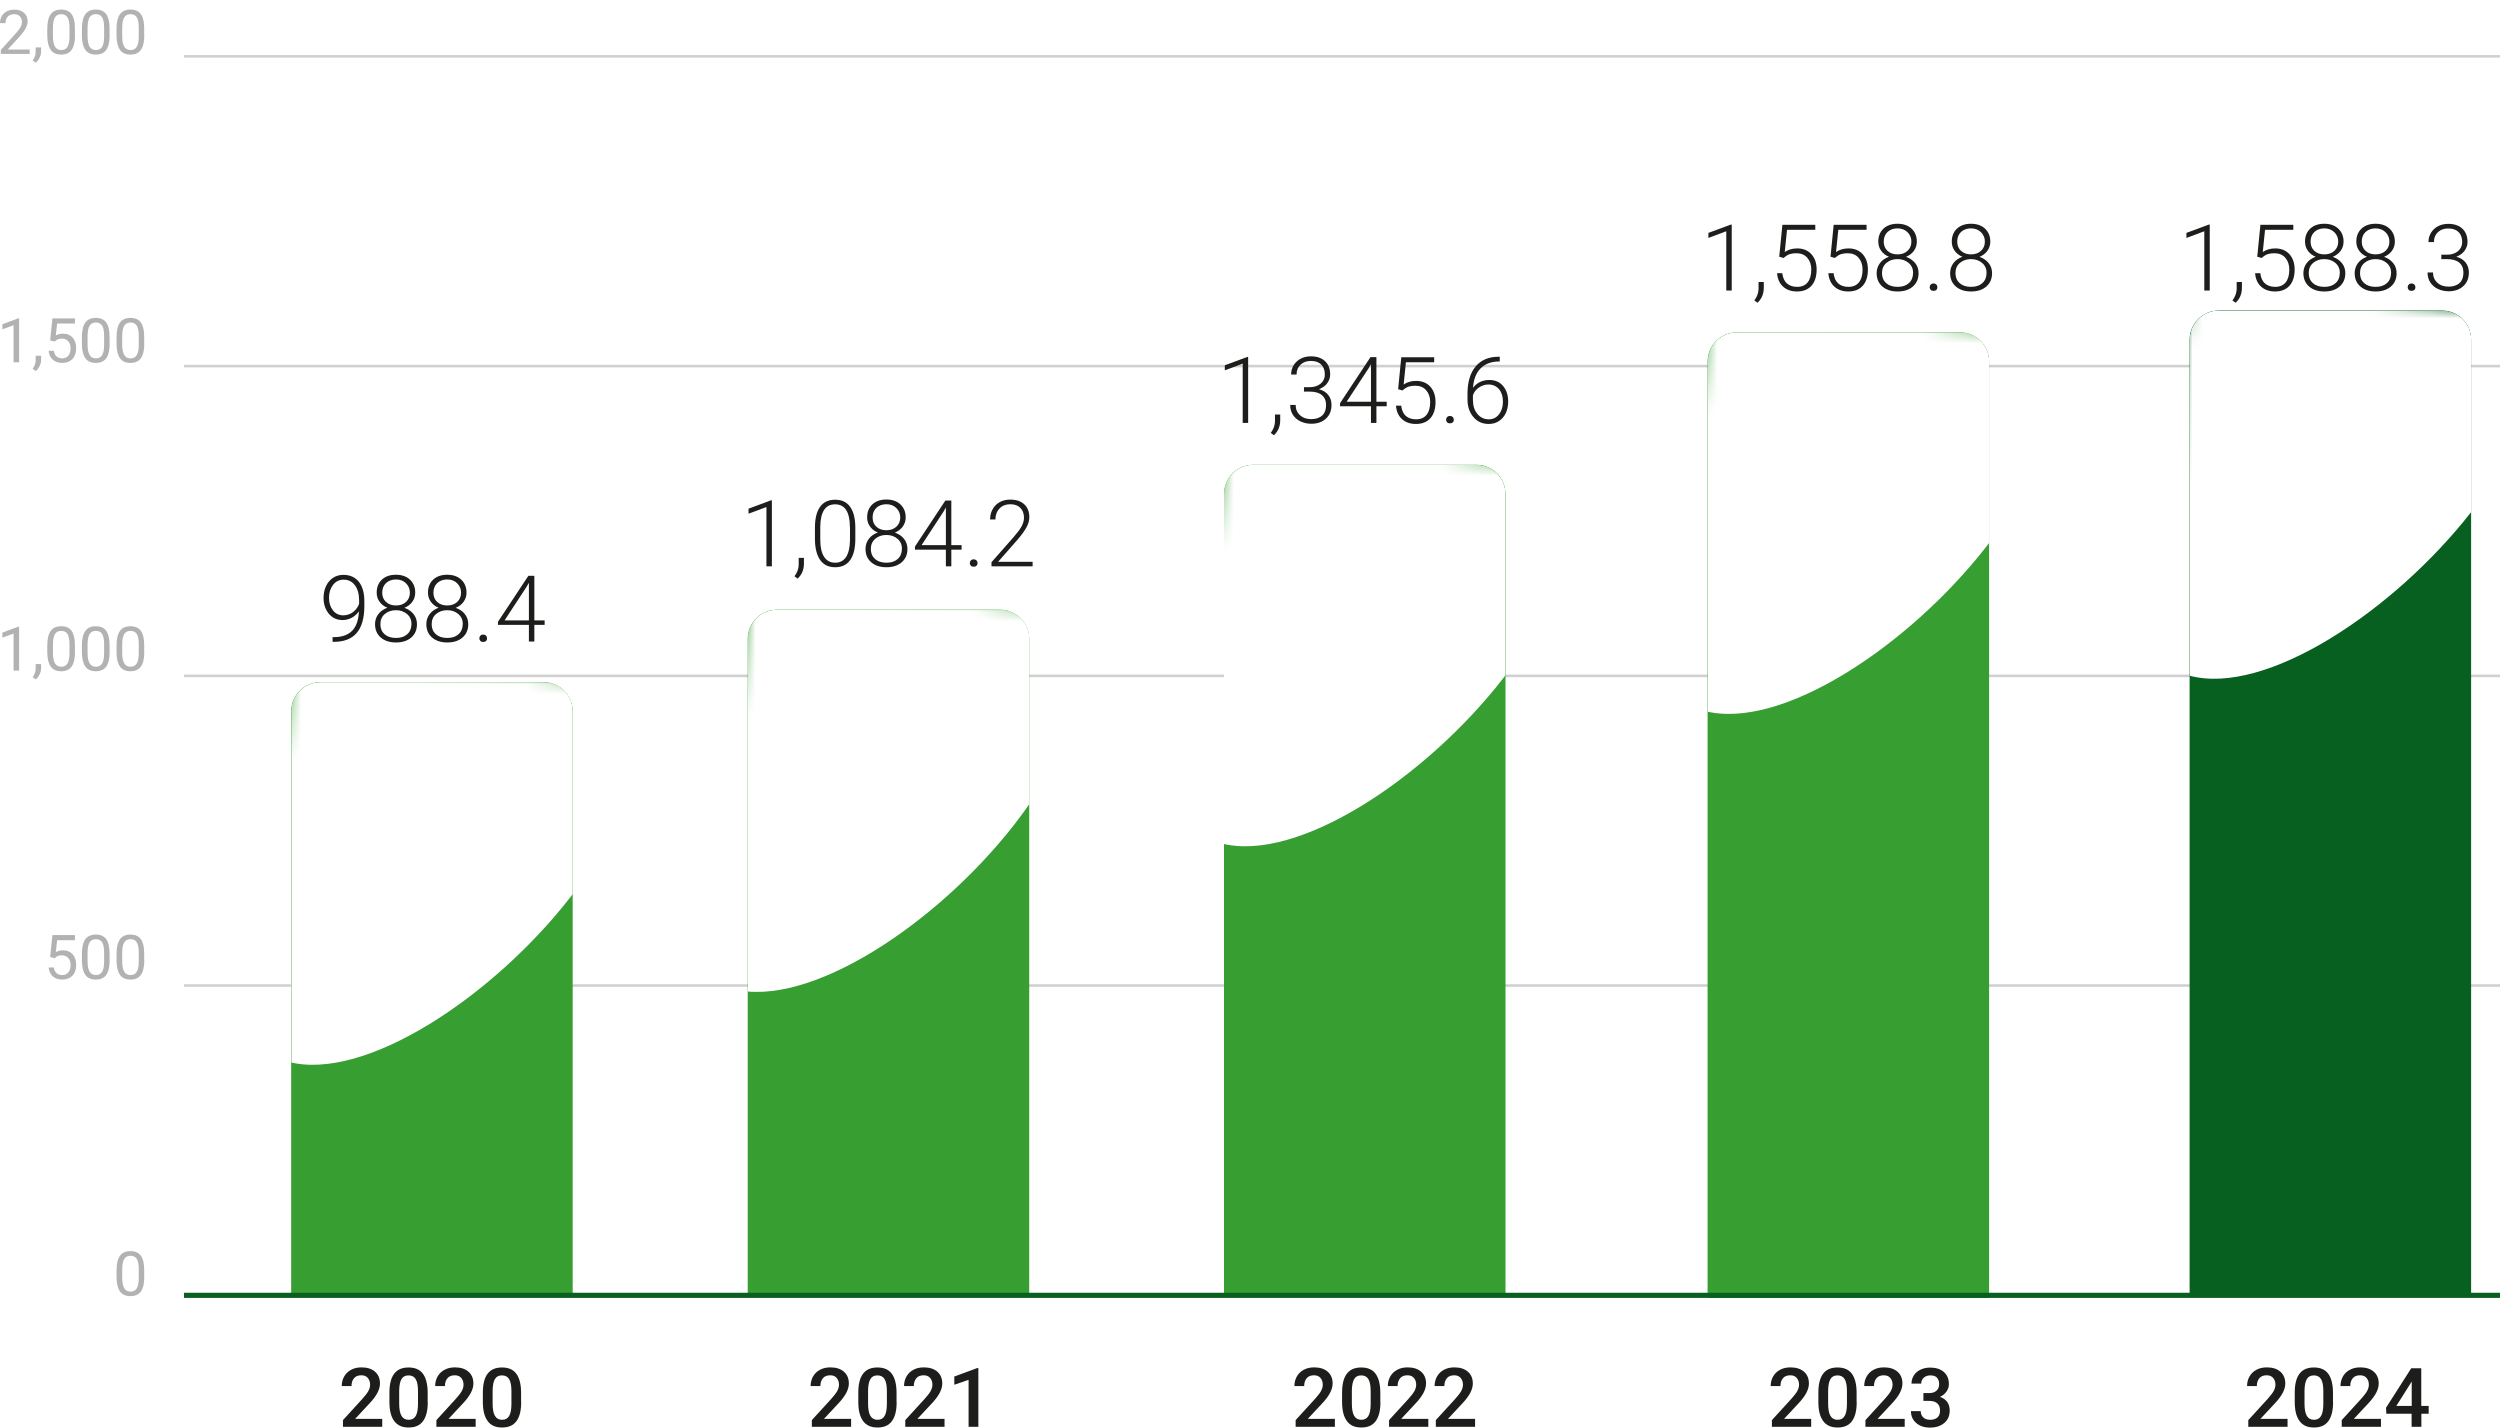 <?xml version="1.0" encoding="UTF-8"?>
<svg id="Capa_1" data-name="Capa 1" xmlns="http://www.w3.org/2000/svg" xmlns:xlink="http://www.w3.org/1999/xlink" viewBox="0 0 243.24 138.91">
  <defs>
    <style>
      .cls-1, .cls-2, .cls-3 {
        fill: none;
      }

      .cls-4 {
        mask: url(#mask);
      }

      .cls-5 {
        filter: url(#luminosity-noclip);
      }

      .cls-6 {
        filter: url(#luminosity-noclip-3);
      }

      .cls-7 {
        filter: url(#luminosity-noclip-4);
      }

      .cls-8 {
        filter: url(#luminosity-noclip-2);
      }

      .cls-9 {
        filter: url(#luminosity-noclip-5);
      }

      .cls-10 {
        fill: #1d1d1b;
      }

      .cls-11 {
        mask: url(#mask-2);
      }

      .cls-12 {
        mask: url(#mask-3);
      }

      .cls-13 {
        mask: url(#mask-4);
      }

      .cls-14 {
        mask: url(#mask-1);
      }

      .cls-15 {
        clip-path: url(#clippath-1);
      }

      .cls-16 {
        clip-path: url(#clippath-3);
      }

      .cls-17 {
        clip-path: url(#clippath-4);
      }

      .cls-18 {
        clip-path: url(#clippath-2);
      }

      .cls-19 {
        clip-path: url(#clippath-7);
      }

      .cls-20 {
        clip-path: url(#clippath-6);
      }

      .cls-21 {
        clip-path: url(#clippath-9);
      }

      .cls-22 {
        clip-path: url(#clippath-8);
      }

      .cls-23 {
        clip-path: url(#clippath-5);
      }

      .cls-2 {
        stroke: #07601f;
        stroke-width: .5px;
      }

      .cls-24 {
        fill: #fff;
      }

      .cls-25 {
        fill: url(#Degradado_sin_nombre);
      }

      .cls-3 {
        stroke: #d0d0d0;
        stroke-width: .25px;
      }

      .cls-26 {
        fill: url(#Degradado_sin_nombre_5);
      }

      .cls-27 {
        fill: url(#Degradado_sin_nombre_4);
      }

      .cls-28 {
        fill: url(#Degradado_sin_nombre_3);
      }

      .cls-29 {
        fill: url(#Degradado_sin_nombre_2);
      }

      .cls-30 {
        fill: #379e32;
      }

      .cls-31 {
        fill: #07601f;
      }

      .cls-32 {
        clip-path: url(#clippath);
      }

      .cls-33 {
        fill: #b2b2b2;
      }
    </style>
    <clipPath id="clippath">
      <path class="cls-1" d="M31.17,66.37c-1.56,0-2.83,1.27-2.83,2.83v56.82h27.39v-56.82c0-1.57-1.27-2.83-2.83-2.83h-21.72Z"/>
    </clipPath>
    <filter id="luminosity-noclip" x="12.81" y="25.05" width="57.85" height="102.89" color-interpolation-filters="sRGB" filterUnits="userSpaceOnUse">
      <feFlood flood-color="#fff" result="bg"/>
      <feBlend in="SourceGraphic" in2="bg"/>
    </filter>
    <linearGradient id="Degradado_sin_nombre" data-name="Degradado sin nombre" x1="-14.26" y1="142.02" x2="-13.26" y2="142.02" gradientTransform="translate(-936.66 -10289.63) rotate(180) scale(73.13 -73.13)" gradientUnits="userSpaceOnUse">
      <stop offset="0" stop-color="#fff"/>
      <stop offset="1" stop-color="#000"/>
    </linearGradient>
    <mask id="mask" x="12.81" y="25.05" width="57.85" height="102.89" maskUnits="userSpaceOnUse">
      <g class="cls-5">
        <rect class="cls-25" x="11.32" y="80.46" width="61.43" height="31.49" transform="translate(-56.87 131.42) rotate(-86)"/>
      </g>
    </mask>
    <clipPath id="clippath-1">
      <rect class="cls-1" x="12.81" y="25.05" width="57.85" height="79.55"/>
    </clipPath>
    <clipPath id="clippath-2">
      <path class="cls-1" d="M75.59,59.32c-1.57,0-2.83,1.27-2.83,2.83v63.87h27.4v-63.87c0-1.56-1.27-2.83-2.83-2.83h-21.73Z"/>
    </clipPath>
    <filter id="luminosity-noclip-2" x="56.02" y="17.96" width="57.85" height="109.97" color-interpolation-filters="sRGB" filterUnits="userSpaceOnUse">
      <feFlood flood-color="#fff" result="bg"/>
      <feBlend in="SourceGraphic" in2="bg"/>
    </filter>
    <linearGradient id="Degradado_sin_nombre_2" data-name="Degradado sin nombre 2" x1="-14.26" y1="142.04" x2="-13.26" y2="142.04" gradientTransform="translate(-888.78 -10294.61) rotate(-180) scale(73.13 -73.13)" gradientUnits="userSpaceOnUse">
      <stop offset="0" stop-color="#fff"/>
      <stop offset="1" stop-color="#000"/>
    </linearGradient>
    <mask id="mask-1" x="56.02" y="17.96" width="57.85" height="109.97" maskUnits="userSpaceOnUse">
      <g class="cls-8">
        <rect class="cls-29" x="52.22" y="76.68" width="68.45" height="31.98" transform="translate(-12.03 172.45) rotate(-86)"/>
      </g>
    </mask>
    <clipPath id="clippath-3">
      <rect class="cls-1" x="56.02" y="17.96" width="57.85" height="79.55"/>
    </clipPath>
    <clipPath id="clippath-4">
      <path class="cls-1" d="M121.93,45.22c-1.57,0-2.84,1.27-2.84,2.83v77.97h27.39V48.06c0-1.57-1.27-2.83-2.83-2.83h-21.72Z"/>
    </clipPath>
    <filter id="luminosity-noclip-3" x="103.54" y="3.79" width="57.84" height="124.14" color-interpolation-filters="sRGB" filterUnits="userSpaceOnUse">
      <feFlood flood-color="#fff" result="bg"/>
      <feBlend in="SourceGraphic" in2="bg"/>
    </filter>
    <linearGradient id="Degradado_sin_nombre_3" data-name="Degradado sin nombre 3" x1="-14.26" y1="142.03" x2="-13.26" y2="142.03" gradientTransform="translate(-835.25 -10300.98) rotate(180) scale(73.13 -73.13)" gradientUnits="userSpaceOnUse">
      <stop offset="0" stop-color="#fff"/>
      <stop offset="1" stop-color="#000"/>
    </linearGradient>
    <mask id="mask-2" x="103.54" y="3.79" width="57.84" height="124.14" maskUnits="userSpaceOnUse">
      <g class="cls-6">
        <rect class="cls-28" x="91.53" y="69.14" width="82.52" height="32.96" transform="translate(38.12 212.12) rotate(-86)"/>
      </g>
    </mask>
    <clipPath id="clippath-5">
      <rect class="cls-1" x="103.54" y="3.79" width="57.84" height="79.55"/>
    </clipPath>
    <clipPath id="clippath-6">
      <path class="cls-1" d="M168.98,32.34c-1.57,0-2.83,1.27-2.83,2.84v91.11h27.39V35.17c0-1.57-1.27-2.84-2.83-2.84h-21.72Z"/>
    </clipPath>
    <filter id="luminosity-noclip-4" x="150.6" y="-9.09" width="57.85" height="137.28" color-interpolation-filters="sRGB" filterUnits="userSpaceOnUse">
      <feFlood flood-color="#fff" result="bg"/>
      <feBlend in="SourceGraphic" in2="bg"/>
    </filter>
    <linearGradient id="Degradado_sin_nombre_4" data-name="Degradado sin nombre 4" x1="-14.26" y1="142.03" x2="-13.26" y2="142.03" gradientTransform="translate(-781.64 -10307.75) rotate(-180) scale(73.13 -73.13)" gradientUnits="userSpaceOnUse">
      <stop offset="0" stop-color="#fff"/>
      <stop offset="1" stop-color="#000"/>
    </linearGradient>
    <mask id="mask-3" x="150.6" y="-9.09" width="57.85" height="137.28" maskUnits="userSpaceOnUse">
      <g class="cls-7">
        <rect class="cls-27" x="132.03" y="62.37" width="95.62" height="33.88" transform="translate(88.18 253.19) rotate(-86)"/>
      </g>
    </mask>
    <clipPath id="clippath-7">
      <rect class="cls-1" x="150.6" y="-9.09" width="57.85" height="79.55"/>
    </clipPath>
    <clipPath id="clippath-8">
      <path class="cls-1" d="M215.88,30.21c-1.57,0-2.83,1.27-2.83,2.83v92.98h27.39V33.05c0-1.57-1.27-2.83-2.83-2.83h-21.72Z"/>
    </clipPath>
    <filter id="luminosity-noclip-5" x="197.82" y="-12.51" width="57.85" height="140.44" color-interpolation-filters="sRGB" filterUnits="userSpaceOnUse">
      <feFlood flood-color="#fff" result="bg"/>
      <feBlend in="SourceGraphic" in2="bg"/>
    </filter>
    <linearGradient id="Degradado_sin_nombre_5" data-name="Degradado sin nombre 5" x1="-14.26" y1="142.03" x2="-13.26" y2="142.03" gradientTransform="translate(-732.5 -10308.77) rotate(-180) scale(73.13 -73.13)" gradientUnits="userSpaceOnUse">
      <stop offset="0" stop-color="#fff"/>
      <stop offset="1" stop-color="#000"/>
    </linearGradient>
    <mask id="mask-4" x="197.82" y="-12.51" width="57.85" height="140.44" maskUnits="userSpaceOnUse">
      <g class="cls-9">
        <rect class="cls-26" x="178" y="61.11" width="97.49" height="34.01" transform="translate(133 298.86) rotate(-86)"/>
      </g>
    </mask>
    <clipPath id="clippath-9">
      <rect class="cls-1" x="197.82" y="-12.51" width="57.85" height="79.55"/>
    </clipPath>
  </defs>
  <line class="cls-3" x1="17.9" y1="95.89" x2="243.24" y2="95.89"/>

  <line class="cls-3" x1="17.9" y1="65.76" x2="243.24" y2="65.76"/>
  
  <line class="cls-3" x1="17.9" y1="35.62" x2="243.24" y2="35.62"/>
  
  <line class="cls-3" x1="17.9" y1="5.48" x2="243.24" y2="5.48"/>
  <g>
    <path class="cls-33" d="M2.88,5.25H.08v-.39l1.48-1.64c.22-.25.37-.45.45-.6s.12-.32.12-.48c0-.22-.07-.41-.2-.55s-.31-.21-.54-.21c-.27,0-.48.08-.63.23s-.22.37-.22.64h-.54c0-.39.13-.71.38-.95s.59-.36,1.02-.36c.4,0,.71.1.94.31s.35.48.35.83c0,.42-.27.92-.8,1.5l-1.14,1.24h2.14v.44Z"/>
    <path class="cls-33" d="M3.49,6.1l-.31-.21c.18-.26.28-.52.29-.79v-.49h.53v.42c0,.2-.05.39-.15.59s-.22.36-.36.47Z"/>
    <path class="cls-33" d="M7.3,3.43c0,.63-.11,1.11-.33,1.42s-.56.46-1.02.46-.79-.15-1.01-.45-.33-.75-.34-1.35v-.72c0-.63.11-1.09.33-1.4s.56-.46,1.02-.46.8.15,1.01.44.33.75.33,1.36v.7ZM6.76,2.69c0-.46-.06-.79-.19-1s-.33-.31-.61-.31-.48.1-.61.31-.19.53-.2.96v.87c0,.46.07.8.2,1.02s.34.33.61.33.47-.1.6-.31.2-.53.2-.98v-.89Z"/>
    <path class="cls-33" d="M10.67,3.43c0,.63-.11,1.11-.33,1.42s-.56.46-1.02.46-.79-.15-1.01-.45-.33-.75-.34-1.35v-.72c0-.63.11-1.09.33-1.4s.56-.46,1.02-.46.8.15,1.01.44.33.75.33,1.36v.7ZM10.13,2.69c0-.46-.06-.79-.19-1s-.33-.31-.61-.31-.48.1-.61.31-.19.53-.2.96v.87c0,.46.07.8.2,1.02s.34.33.61.33.47-.1.6-.31.2-.53.2-.98v-.89Z"/>
    <path class="cls-33" d="M14.04,3.43c0,.63-.11,1.11-.33,1.42s-.56.46-1.02.46-.79-.15-1.01-.45-.33-.75-.34-1.35v-.72c0-.63.11-1.09.33-1.4s.56-.46,1.02-.46.8.15,1.01.44.33.75.33,1.36v.7ZM13.5,2.69c0-.46-.06-.79-.19-1s-.33-.31-.61-.31-.48.1-.61.31-.19.53-.2.96v.87c0,.46.07.8.2,1.02s.34.33.61.33.47-.1.6-.31.2-.53.2-.98v-.89Z"/>
  </g>
  
  <g>
    <path class="cls-33" d="M1.86,35.25h-.54v-3.61l-1.09.4v-.49l1.55-.58h.08v4.29Z"/>
    <path class="cls-33" d="M3.49,36.1l-.31-.21c.18-.26.28-.52.29-.79v-.49h.53v.42c0,.2-.05.39-.15.59s-.22.36-.36.47Z"/>
    <path class="cls-33" d="M4.88,33.11l.22-2.13h2.19v.5h-1.73l-.13,1.16c.21-.12.45-.18.71-.18.39,0,.7.13.93.39s.34.6.34,1.04-.12.79-.36,1.04-.57.38-.99.38c-.38,0-.68-.1-.92-.31s-.37-.5-.41-.87h.51c.03.24.12.43.26.55s.33.19.56.19c.25,0,.45-.09.59-.26s.22-.41.22-.71c0-.29-.08-.51-.23-.69s-.36-.26-.62-.26c-.24,0-.42.05-.56.16l-.14.12-.43-.11Z"/>
    <path class="cls-33" d="M10.67,33.43c0,.63-.11,1.11-.33,1.42s-.56.46-1.02.46-.79-.15-1.01-.45-.33-.75-.34-1.35v-.72c0-.63.11-1.09.33-1.4s.56-.46,1.02-.46.8.15,1.01.44.33.75.33,1.36v.7ZM10.13,32.69c0-.46-.06-.79-.19-1s-.33-.31-.61-.31-.48.1-.61.31-.19.53-.2.96v.87c0,.46.07.8.2,1.02s.34.33.61.33.47-.1.6-.31.2-.53.2-.98v-.89Z"/>
    <path class="cls-33" d="M14.04,33.43c0,.63-.11,1.11-.33,1.42s-.56.46-1.02.46-.79-.15-1.01-.45-.33-.75-.34-1.35v-.72c0-.63.11-1.09.33-1.4s.56-.46,1.02-.46.8.15,1.01.44.33.75.33,1.36v.7ZM13.5,32.69c0-.46-.06-.79-.19-1s-.33-.31-.61-.31-.48.1-.61.31-.19.53-.2.96v.87c0,.46.07.8.2,1.02s.34.33.61.33.47-.1.6-.31.2-.53.2-.98v-.89Z"/>
  </g>
  
  <g>
    <path class="cls-33" d="M1.86,65.25h-.54v-3.61l-1.09.4v-.49l1.55-.58h.08v4.29Z"/>
    <path class="cls-33" d="M3.49,66.1l-.31-.21c.18-.26.28-.52.29-.79v-.49h.53v.42c0,.2-.05.39-.15.59s-.22.36-.36.47Z"/>
    <path class="cls-33" d="M7.3,63.43c0,.63-.11,1.11-.33,1.42s-.56.46-1.02.46-.79-.15-1.01-.45-.33-.75-.34-1.35v-.72c0-.63.11-1.09.33-1.4s.56-.46,1.02-.46.8.15,1.01.44.33.75.33,1.36v.7ZM6.76,62.69c0-.46-.06-.79-.19-1s-.33-.31-.61-.31-.48.1-.61.31-.19.53-.2.96v.87c0,.46.07.8.2,1.02s.34.33.61.33.47-.1.6-.31.2-.53.2-.98v-.89Z"/>
    <path class="cls-33" d="M10.67,63.43c0,.63-.11,1.11-.33,1.42s-.56.46-1.02.46-.79-.15-1.01-.45-.33-.75-.34-1.35v-.72c0-.63.11-1.09.33-1.4s.56-.46,1.02-.46.8.15,1.01.44.33.75.33,1.36v.7ZM10.13,62.69c0-.46-.06-.79-.19-1s-.33-.31-.61-.31-.48.1-.61.31-.19.53-.2.96v.87c0,.46.07.8.2,1.02s.34.33.61.33.47-.1.6-.31.2-.53.2-.98v-.89Z"/>
    <path class="cls-33" d="M14.04,63.43c0,.63-.11,1.11-.33,1.42s-.56.46-1.02.46-.79-.15-1.01-.45-.33-.75-.34-1.35v-.72c0-.63.11-1.09.33-1.4s.56-.46,1.02-.46.8.15,1.01.44.33.75.33,1.36v.7ZM13.5,62.69c0-.46-.06-.79-.19-1s-.33-.31-.61-.31-.48.1-.61.31-.19.53-.2.96v.87c0,.46.07.8.2,1.02s.34.33.61.33.47-.1.6-.31.2-.53.2-.98v-.89Z"/>
  </g>
  
  <g>
    <path class="cls-33" d="M4.88,93.11l.22-2.13h2.19v.5h-1.73l-.13,1.16c.21-.12.45-.18.71-.18.39,0,.7.13.93.39s.34.6.34,1.04-.12.79-.36,1.04-.57.38-.99.38c-.38,0-.68-.1-.92-.31s-.37-.5-.41-.87h.51c.03.24.12.43.26.55.14.12.33.19.56.19.25,0,.45-.09.59-.26s.22-.41.22-.71c0-.29-.08-.51-.23-.69-.16-.17-.36-.26-.62-.26-.24,0-.42.05-.56.16l-.14.12-.43-.11Z"/>
    <path class="cls-33" d="M10.67,93.43c0,.63-.11,1.11-.33,1.42s-.56.46-1.02.46-.79-.15-1.01-.45c-.22-.3-.33-.75-.34-1.35v-.72c0-.63.11-1.09.33-1.4s.56-.46,1.02-.46.8.15,1.01.44.33.75.33,1.36v.7ZM10.13,92.69c0-.46-.06-.79-.19-1-.13-.21-.33-.31-.61-.31s-.48.1-.61.31-.19.53-.2.96v.87c0,.46.07.8.2,1.02.13.22.34.33.61.33s.47-.1.6-.31.2-.53.2-.98v-.89Z"/>
    <path class="cls-33" d="M14.04,93.43c0,.63-.11,1.11-.33,1.42s-.56.46-1.02.46-.79-.15-1.01-.45c-.22-.3-.33-.75-.34-1.35v-.72c0-.63.11-1.09.33-1.4s.56-.46,1.02-.46.8.15,1.01.44.33.75.33,1.36v.7ZM13.5,92.69c0-.46-.06-.79-.19-1-.13-.21-.33-.31-.61-.31s-.48.1-.61.31-.19.53-.2.96v.87c0,.46.07.8.2,1.02.13.22.34.33.61.33s.47-.1.6-.31.2-.53.2-.98v-.89Z"/>
  </g>
  
  <path class="cls-33" d="M14.04,124.23c0,.63-.11,1.11-.33,1.42s-.56.46-1.02.46-.79-.15-1.01-.45c-.22-.3-.33-.75-.34-1.35v-.72c0-.63.11-1.09.33-1.4s.56-.46,1.02-.46.8.15,1.01.44.33.75.33,1.36v.7ZM13.5,123.49c0-.46-.06-.79-.19-1-.13-.21-.33-.31-.61-.31s-.48.1-.61.31-.19.53-.2.96v.87c0,.46.07.8.2,1.02.13.22.34.33.61.33s.47-.1.6-.31.2-.53.2-.98v-.89Z"/>
  <g>
    <g>
      <path class="cls-10" d="M37.19,138.82h-3.82v-.65l1.89-2.07c.27-.3.47-.56.58-.76s.17-.41.17-.62c0-.27-.08-.49-.23-.66s-.36-.25-.62-.25c-.31,0-.55.09-.71.28s-.25.44-.25.77h-.95c0-.35.08-.66.24-.94s.38-.49.68-.65.63-.23,1.01-.23c.55,0,.99.14,1.31.42s.48.66.48,1.15c0,.28-.08.58-.24.89s-.42.67-.79,1.06l-1.39,1.49h2.64v.76Z"/>
      <path class="cls-10" d="M41.62,136.42c0,.82-.15,1.43-.46,1.85s-.77.62-1.4.62-1.08-.2-1.39-.61-.47-1-.48-1.8v-.98c0-.82.15-1.43.46-1.84s.77-.61,1.4-.61,1.09.2,1.39.6.46,1,.47,1.79v.98ZM40.67,135.36c0-.53-.07-.92-.22-1.17s-.38-.37-.7-.37-.54.12-.68.35-.22.6-.23,1.1v1.29c0,.53.07.93.22,1.19s.38.39.7.39.53-.12.68-.36.22-.62.23-1.13v-1.29Z"/>
      <path class="cls-10" d="M46.28,138.82h-3.82v-.65l1.89-2.07c.27-.3.47-.56.58-.76s.17-.41.17-.62c0-.27-.08-.49-.23-.66s-.36-.25-.62-.25c-.31,0-.55.09-.71.28s-.25.44-.25.77h-.95c0-.35.08-.66.24-.94s.38-.49.68-.65.63-.23,1.01-.23c.55,0,.99.14,1.31.42s.48.66.48,1.15c0,.28-.08.58-.24.89s-.42.67-.79,1.06l-1.39,1.49h2.64v.76Z"/>
      <path class="cls-10" d="M50.71,136.42c0,.82-.15,1.43-.46,1.85s-.77.62-1.4.62-1.08-.2-1.39-.61-.47-1-.48-1.8v-.98c0-.82.15-1.43.46-1.84s.77-.61,1.4-.61,1.09.2,1.39.6.46,1,.47,1.79v.98ZM49.76,135.36c0-.53-.07-.92-.22-1.17s-.38-.37-.7-.37-.54.12-.68.35-.22.6-.23,1.1v1.29c0,.53.07.93.22,1.19s.38.39.7.39.53-.12.68-.36.22-.62.23-1.13v-1.29Z"/>
    </g>
    <g>
      <path class="cls-10" d="M82.81,138.82h-3.82v-.65l1.89-2.07c.27-.3.47-.56.58-.76s.17-.41.17-.62c0-.27-.08-.49-.23-.66s-.36-.25-.62-.25c-.31,0-.55.09-.71.28s-.25.44-.25.77h-.95c0-.35.08-.66.24-.94s.38-.49.68-.65.63-.23,1.01-.23c.55,0,.99.14,1.31.42s.48.66.48,1.15c0,.28-.08.58-.24.89s-.42.67-.79,1.06l-1.39,1.49h2.64v.76Z"/>
      <path class="cls-10" d="M87.24,136.42c0,.82-.15,1.43-.46,1.85s-.77.62-1.4.62-1.08-.2-1.39-.61-.47-1-.48-1.8v-.98c0-.82.15-1.43.46-1.84s.77-.61,1.4-.61,1.09.2,1.39.6.46,1,.47,1.79v.98ZM86.29,135.36c0-.53-.07-.92-.22-1.17s-.38-.37-.7-.37-.54.12-.68.35-.22.6-.23,1.1v1.29c0,.53.07.93.22,1.19s.38.39.7.39.53-.12.68-.36.22-.62.23-1.13v-1.29Z"/>
      <path class="cls-10" d="M91.9,138.82h-3.82v-.65l1.89-2.07c.27-.3.47-.56.58-.76s.17-.41.17-.62c0-.27-.08-.49-.23-.66s-.36-.25-.62-.25c-.31,0-.55.09-.71.28s-.25.44-.25.77h-.95c0-.35.08-.66.24-.94s.38-.49.68-.65.63-.23,1.01-.23c.55,0,.99.14,1.31.42s.48.66.48,1.15c0,.28-.08.58-.24.89s-.42.67-.79,1.06l-1.39,1.49h2.64v.76Z"/>
      <path class="cls-10" d="M95.19,138.82h-.95v-4.57l-1.39.48v-.8l2.22-.82h.12v5.71Z"/>
    </g>
    <g>
      <path class="cls-10" d="M129.88,138.82h-3.82v-.65l1.89-2.07c.27-.3.47-.56.58-.76s.17-.41.17-.62c0-.27-.08-.49-.23-.66s-.36-.25-.62-.25c-.31,0-.55.09-.71.28s-.25.44-.25.77h-.95c0-.35.08-.66.24-.94s.38-.49.68-.65.63-.23,1.01-.23c.55,0,.99.14,1.31.42s.48.66.48,1.15c0,.28-.08.58-.24.89s-.42.67-.79,1.06l-1.39,1.49h2.64v.76Z"/>
      <path class="cls-10" d="M134.31,136.42c0,.82-.15,1.43-.46,1.85s-.77.62-1.4.62-1.08-.2-1.39-.61-.47-1-.48-1.8v-.98c0-.82.15-1.43.46-1.84s.77-.61,1.4-.61,1.09.2,1.39.6.46,1,.47,1.79v.98ZM133.36,135.36c0-.53-.07-.92-.22-1.17s-.38-.37-.7-.37-.54.12-.68.35-.22.6-.23,1.1v1.29c0,.53.07.93.22,1.19s.38.39.7.39.53-.12.68-.36.22-.62.23-1.13v-1.29Z"/>
      <path class="cls-10" d="M138.97,138.82h-3.82v-.65l1.89-2.07c.27-.3.47-.56.58-.76s.17-.41.17-.62c0-.27-.08-.49-.23-.66s-.36-.25-.62-.25c-.31,0-.55.09-.71.28s-.25.44-.25.77h-.95c0-.35.08-.66.24-.94s.38-.49.68-.65.63-.23,1.01-.23c.55,0,.99.14,1.31.42s.48.66.48,1.15c0,.28-.08.58-.24.89s-.42.67-.79,1.06l-1.39,1.49h2.64v.76Z"/>
      <path class="cls-10" d="M143.52,138.82h-3.82v-.65l1.89-2.07c.27-.3.47-.56.58-.76s.17-.41.17-.62c0-.27-.08-.49-.23-.66s-.36-.25-.62-.25c-.31,0-.55.09-.71.28s-.25.44-.25.77h-.95c0-.35.08-.66.24-.94s.38-.49.68-.65.63-.23,1.01-.23c.55,0,.99.14,1.31.42s.48.66.48,1.15c0,.28-.08.58-.24.89s-.42.67-.79,1.06l-1.39,1.49h2.64v.76Z"/>
    </g>
    <g>
      <path class="cls-10" d="M176.22,138.82h-3.82v-.65l1.89-2.07c.27-.3.47-.56.58-.76s.17-.41.17-.62c0-.27-.08-.49-.23-.66s-.36-.25-.62-.25c-.31,0-.55.09-.71.28s-.25.44-.25.77h-.95c0-.35.08-.66.24-.94s.38-.49.68-.65.63-.23,1.01-.23c.55,0,.99.14,1.31.42s.48.66.48,1.15c0,.28-.08.58-.24.89s-.42.67-.79,1.06l-1.39,1.49h2.64v.76Z"/>
      <path class="cls-10" d="M180.65,136.42c0,.82-.15,1.43-.46,1.85s-.77.62-1.4.62-1.08-.2-1.39-.61-.47-1-.48-1.8v-.98c0-.82.15-1.43.46-1.84s.77-.61,1.4-.61,1.09.2,1.39.6.46,1,.47,1.79v.98ZM179.7,135.36c0-.53-.07-.92-.22-1.17s-.38-.37-.7-.37-.54.12-.68.35-.22.6-.23,1.1v1.29c0,.53.07.93.22,1.19s.38.39.7.39.53-.12.68-.36.22-.62.23-1.13v-1.29Z"/>
      <path class="cls-10" d="M185.32,138.82h-3.82v-.65l1.89-2.07c.27-.3.47-.56.58-.76s.17-.41.17-.62c0-.27-.08-.49-.23-.66s-.36-.25-.62-.25c-.31,0-.55.09-.71.28s-.25.44-.25.77h-.95c0-.35.08-.66.24-.94s.38-.49.68-.65.63-.23,1.01-.23c.55,0,.99.14,1.31.42s.48.66.48,1.15c0,.28-.08.58-.24.89s-.42.67-.79,1.06l-1.39,1.49h2.64v.76Z"/>
      <path class="cls-10" d="M187.14,135.54h.58c.29,0,.52-.08.69-.23s.26-.36.26-.64-.07-.48-.21-.63-.36-.22-.65-.22c-.25,0-.46.07-.63.22s-.25.34-.25.58h-.95c0-.29.08-.56.23-.8s.37-.43.65-.56.59-.2.93-.2c.57,0,1.01.14,1.34.43s.49.68.49,1.19c0,.25-.08.5-.24.72s-.37.4-.63.51c.31.11.55.27.71.5s.24.5.24.82c0,.51-.17.92-.53,1.22s-.81.45-1.38.45-1-.15-1.34-.44-.52-.68-.52-1.16h.95c0,.25.08.45.25.61s.39.23.68.23.53-.08.7-.23.25-.38.25-.68-.09-.53-.27-.69-.44-.24-.79-.24h-.56v-.75Z"/>
    </g>
    <g>
      <path class="cls-10" d="M222.57,138.82h-3.82v-.65l1.89-2.07c.27-.3.47-.56.58-.76s.17-.41.17-.62c0-.27-.08-.49-.23-.66s-.36-.25-.62-.25c-.31,0-.55.09-.71.28s-.25.44-.25.77h-.95c0-.35.08-.66.24-.94s.38-.49.68-.65.63-.23,1.01-.23c.55,0,.99.14,1.31.42s.48.66.48,1.15c0,.28-.08.58-.24.89s-.42.67-.79,1.06l-1.39,1.49h2.64v.76Z"/>
      <path class="cls-10" d="M227,136.42c0,.82-.15,1.43-.46,1.85s-.77.62-1.4.62-1.08-.2-1.39-.61-.47-1-.48-1.8v-.98c0-.82.15-1.43.46-1.84s.77-.61,1.4-.61,1.09.2,1.39.6.46,1,.47,1.79v.98ZM226.05,135.36c0-.53-.07-.92-.22-1.17s-.38-.37-.7-.37-.54.12-.68.35-.22.6-.23,1.1v1.29c0,.53.07.93.22,1.19s.38.39.7.39.53-.12.68-.36.22-.62.23-1.13v-1.29Z"/>
      <path class="cls-10" d="M231.66,138.82h-3.82v-.65l1.89-2.07c.27-.3.47-.56.58-.76s.17-.41.17-.62c0-.27-.08-.49-.23-.66s-.36-.25-.62-.25c-.31,0-.55.09-.71.28s-.25.44-.25.77h-.95c0-.35.08-.66.24-.94s.38-.49.68-.65.63-.23,1.01-.23c.55,0,.99.14,1.31.42s.48.66.48,1.15c0,.28-.08.58-.24.89s-.42.67-.79,1.06l-1.39,1.49h2.64v.76Z"/>
      <path class="cls-10" d="M235.59,136.79h.71v.76h-.71v1.27h-.95v-1.27h-2.46l-.03-.58,2.45-3.84h.98v3.66ZM233.16,136.79h1.49v-2.38l-.07.12-1.42,2.25Z"/>
    </g>
    <path class="cls-30" d="M31.17,66.37c-1.57,0-2.84,1.27-2.84,2.84v56.82h27.39v-56.82c0-1.57-1.27-2.84-2.83-2.84h-21.72Z"/>
  </g>
  <g class="cls-32">
    <g class="cls-4">
      <g class="cls-15">
        <path class="cls-24" d="M21.81,33.05v58.38c0,29.22,39.85-1.19,39.85-18.17v-40.21H21.81Z"/>
      </g>
    </g>
  </g>
  <path class="cls-30" d="M75.59,59.32c-1.57,0-2.84,1.27-2.84,2.84v63.87h27.39v-63.87c0-1.57-1.27-2.84-2.83-2.84h-21.72Z"/>
  <g class="cls-18">
    <g class="cls-14">
      <g class="cls-16">
        <path class="cls-24" d="M65.02,25.96v58.38c0,29.22,39.85-1.19,39.85-18.17V25.96h-39.85Z"/>
      </g>
    </g>
  </g>
  <path class="cls-30" d="M121.93,45.22c-1.57,0-2.84,1.27-2.84,2.84v77.97h27.39V48.06c0-1.57-1.27-2.84-2.83-2.84h-21.72Z"/>
  <g class="cls-17">
    <g class="cls-11">
      <g class="cls-23">
        <path class="cls-24" d="M112.54,11.79v58.38c0,29.22,39.85-1.19,39.85-18.17V11.79h-39.85Z"/>
      </g>
    </g>
  </g>
  <path class="cls-30" d="M168.98,32.34c-1.57,0-2.84,1.27-2.84,2.84v91.11h27.39V35.17c0-1.57-1.27-2.84-2.83-2.84h-21.72Z"/>
  <g class="cls-20">
    <g class="cls-12">
      <g class="cls-19">
        <path class="cls-24" d="M159.6-1.09v58.38c0,29.22,39.85-1.19,39.85-18.17V-1.09h-39.85Z"/>
      </g>
    </g>
  </g>
  <path class="cls-31" d="M215.88,30.21c-1.57,0-2.84,1.27-2.84,2.84v92.98h27.39V33.05c0-1.57-1.27-2.84-2.83-2.84h-21.72Z"/>
  <g class="cls-22">
    <g class="cls-13">
      <g class="cls-21">
        <path class="cls-24" d="M206.82-4.51v58.38c0,29.22,39.85-1.19,39.85-18.17V-4.51h-39.85Z"/>
      </g>
    </g>
  </g>
  <g>
    <path class="cls-10" d="M34.93,59.46c-.19.28-.42.49-.7.64s-.58.23-.91.23c-.36,0-.68-.09-.96-.28s-.49-.45-.65-.78-.23-.69-.23-1.09c0-.42.08-.81.24-1.15.16-.35.39-.61.68-.81.29-.19.63-.29,1.01-.29.64,0,1.14.23,1.5.67s.54,1.09.54,1.91v.47c0,1.15-.25,2.02-.74,2.6s-1.24.87-2.25.87h-.1v-.46h.19c.76-.01,1.35-.23,1.74-.65s.61-1.06.63-1.9ZM33.39,59.87c.35,0,.67-.1.95-.31.28-.21.48-.48.6-.81v-.3c0-.65-.14-1.15-.41-1.51s-.64-.54-1.1-.54c-.42,0-.76.17-1.02.5s-.4.76-.4,1.26.13.9.38,1.22.59.49,1,.49Z"/>
    <path class="cls-10" d="M40.4,57.67c0,.33-.1.63-.29.89s-.45.45-.76.58c.37.13.67.33.89.61s.33.61.33.98c0,.55-.19.98-.56,1.3-.37.32-.86.48-1.48.48s-1.11-.16-1.48-.48-.56-.75-.56-1.31c0-.36.11-.69.32-.97s.51-.49.88-.62c-.32-.12-.57-.32-.76-.58s-.28-.56-.28-.89c0-.53.17-.95.51-1.27.34-.31.79-.47,1.36-.47s1.02.16,1.36.47c.34.32.52.74.52,1.26ZM40.04,60.73c0-.4-.14-.73-.43-.98s-.65-.38-1.09-.38-.8.13-1.09.38-.42.58-.42.99.14.73.41.97c.27.24.64.36,1.11.36s.82-.12,1.09-.36.41-.57.41-.98ZM39.88,57.67c0-.37-.13-.67-.38-.92s-.58-.37-.97-.37-.72.12-.97.35c-.25.24-.37.55-.37.93s.12.68.37.91c.25.23.57.34.97.34s.72-.11.97-.34c.25-.23.38-.53.38-.9Z"/>
    <path class="cls-10" d="M45.39,57.67c0,.33-.1.63-.29.89s-.45.45-.76.58c.37.13.67.33.89.61s.33.61.33.98c0,.55-.19.98-.56,1.3-.37.32-.86.48-1.48.48s-1.11-.16-1.48-.48-.56-.75-.56-1.31c0-.36.11-.69.32-.97s.51-.49.88-.62c-.32-.12-.57-.32-.76-.58s-.28-.56-.28-.89c0-.53.17-.95.51-1.27.34-.31.79-.47,1.36-.47s1.02.16,1.36.47c.34.32.52.74.52,1.26ZM45.03,60.73c0-.4-.14-.73-.43-.98s-.65-.38-1.09-.38-.8.13-1.09.38-.42.58-.42.99.14.73.41.97c.27.24.64.36,1.11.36s.82-.12,1.09-.36.41-.57.41-.98ZM44.86,57.67c0-.37-.13-.67-.38-.92s-.58-.37-.97-.37-.72.12-.97.35c-.25.24-.37.55-.37.93s.12.68.37.91c.25.23.57.34.97.34s.72-.11.97-.34c.25-.23.38-.53.38-.9Z"/>
    <path class="cls-10" d="M46.64,62.11c0-.1.03-.19.1-.26.07-.07.16-.11.27-.11s.21.04.28.11c.07.07.1.16.1.26s-.03.19-.1.25c-.07.07-.16.1-.28.1s-.21-.03-.27-.1-.1-.15-.1-.25Z"/>
    <path class="cls-10" d="M51.99,60.36h1v.44h-1v1.62h-.53v-1.62h-3.01v-.3l2.96-4.48h.58v4.34ZM49.1,60.36h2.36v-3.66l-.23.4-2.13,3.25Z"/>
  </g>
  <g>
    <path class="cls-10" d="M75.1,55.1h-.53v-5.77l-1.74.65v-.49l2.18-.81h.09v6.42Z"/>
    <path class="cls-10" d="M77.61,56.3l-.31-.23c.27-.36.4-.73.41-1.11v-.68h.51v.55c0,.61-.21,1.1-.62,1.47Z"/>
    <path class="cls-10" d="M83.22,52.44c0,.9-.17,1.59-.5,2.05-.33.47-.82.7-1.46.7s-1.12-.23-1.45-.69-.51-1.13-.52-2v-1.15c0-.9.17-1.58.5-2.04s.82-.69,1.46-.69,1.12.22,1.45.67c.33.45.51,1.11.52,1.98v1.17ZM82.69,51.29c0-.73-.12-1.29-.36-1.66-.24-.38-.6-.56-1.08-.56s-.83.18-1.07.55-.36.91-.37,1.62v1.26c0,.73.12,1.29.37,1.67.25.39.61.58,1.08.58s.82-.19,1.07-.57c.24-.38.36-.93.37-1.66v-1.23Z"/>
    <path class="cls-10" d="M88.12,50.35c0,.33-.1.63-.29.89s-.45.45-.76.58c.37.13.67.33.89.61s.33.61.33.98c0,.55-.19.98-.56,1.3-.37.32-.86.48-1.48.48s-1.11-.16-1.48-.48-.56-.75-.56-1.31c0-.36.11-.69.32-.97s.51-.49.88-.62c-.32-.12-.57-.32-.76-.58s-.28-.56-.28-.89c0-.53.17-.95.51-1.27.34-.31.79-.47,1.36-.47s1.02.16,1.36.47c.34.32.52.74.52,1.26ZM87.76,53.41c0-.4-.14-.73-.43-.98s-.65-.38-1.09-.38-.8.13-1.09.38-.42.58-.42.99.14.73.41.97c.27.24.64.36,1.11.36s.82-.12,1.09-.36.41-.57.41-.98ZM87.59,50.35c0-.37-.13-.67-.38-.92s-.58-.37-.97-.37-.72.12-.97.35c-.25.24-.37.55-.37.93s.12.68.37.91c.25.23.57.34.97.34s.72-.11.97-.34c.25-.23.38-.53.38-.9Z"/>
    <path class="cls-10" d="M92.56,53.04h1v.44h-1v1.62h-.53v-1.62h-3.01v-.3l2.96-4.48h.58v4.34ZM89.67,53.04h2.36v-3.66l-.23.4-2.13,3.25Z"/>
    <path class="cls-10" d="M94.36,54.79c0-.1.03-.19.1-.26.07-.07.16-.11.27-.11s.21.04.28.11c.07.07.1.16.1.26s-.03.19-.1.25c-.07.07-.16.1-.28.1s-.21-.03-.27-.1-.1-.15-.1-.25Z"/>
    <path class="cls-10" d="M100.48,55.1h-4.01v-.4l2.19-2.49c.36-.42.62-.76.76-1.04s.21-.54.21-.8c0-.4-.12-.72-.36-.96-.24-.24-.56-.35-.98-.35s-.78.14-1.04.41-.4.63-.4,1.07h-.52c0-.36.08-.69.24-.98.16-.3.39-.53.69-.7s.64-.25,1.03-.25c.59,0,1.04.15,1.37.46.33.31.49.73.49,1.26,0,.3-.09.63-.28.98-.19.35-.51.8-.98,1.33l-1.78,2.02h3.36v.44Z"/>
  </g>
  <g>
    <path class="cls-10" d="M121.44,41.15h-.53v-5.77l-1.74.65v-.49l2.18-.81h.09v6.42Z"/>
    <path class="cls-10" d="M123.95,42.35l-.31-.23c.27-.36.4-.73.41-1.11v-.68h.51v.55c0,.61-.21,1.1-.62,1.47Z"/>
    <path class="cls-10" d="M126.87,37.67h.54c.3,0,.56-.05.79-.16.22-.11.4-.25.52-.44.12-.19.18-.4.18-.64,0-.41-.12-.73-.35-.96s-.56-.35-1-.35-.75.12-1.01.36c-.26.24-.39.56-.39.96h-.53c0-.33.08-.63.25-.91.17-.27.4-.49.7-.64.29-.15.62-.22.98-.22.58,0,1.04.16,1.37.47s.5.75.5,1.3c0,.31-.1.59-.29.85-.19.26-.46.45-.8.58.4.11.7.3.91.57.21.27.31.59.31.97,0,.55-.18.99-.54,1.32s-.83.5-1.43.5c-.38,0-.73-.08-1.05-.23-.32-.15-.56-.37-.74-.64-.17-.27-.26-.59-.26-.96h.53c0,.41.14.74.43,1,.28.26.65.38,1.09.38s.81-.12,1.06-.35c.25-.23.38-.57.38-1.01s-.14-.75-.41-.98c-.27-.23-.68-.34-1.21-.34h-.53v-.45Z"/>
    <path class="cls-10" d="M133.92,39.09h1v.44h-1v1.62h-.53v-1.62h-3.01v-.3l2.96-4.48h.58v4.34ZM131.03,39.09h2.36v-3.66l-.23.4-2.13,3.25Z"/>
    <path class="cls-10" d="M136.03,37.88l.31-3.12h3.2v.49h-2.75l-.22,2.16c.34-.23.74-.35,1.21-.35.58,0,1.04.19,1.38.56.34.38.51.87.51,1.5,0,.67-.17,1.2-.5,1.57s-.8.56-1.41.56c-.56,0-1.01-.16-1.35-.47-.35-.31-.54-.75-.59-1.31h.51c.05.44.2.77.44.99.25.22.58.34,1,.34.46,0,.8-.15,1.03-.44.23-.29.35-.7.35-1.24,0-.47-.13-.85-.39-1.15s-.62-.44-1.07-.44c-.25,0-.47.03-.65.09s-.38.19-.58.37l-.42-.12Z"/>
    <path class="cls-10" d="M140.7,40.84c0-.1.03-.19.1-.26.07-.07.16-.11.27-.11s.21.04.28.11c.07.07.1.16.1.26s-.03.19-.1.25c-.07.07-.16.1-.28.1s-.21-.03-.27-.1-.1-.15-.1-.25Z"/>
    <path class="cls-10" d="M145.92,34.71v.46h-.06c-.76,0-1.37.23-1.81.68s-.68,1.08-.73,1.88c.18-.24.4-.43.67-.56.27-.13.58-.2.91-.2.56,0,1.01.19,1.34.58.33.39.5.9.5,1.52,0,.42-.08.79-.23,1.12-.16.33-.38.59-.67.78-.29.19-.62.28-.99.28-.61,0-1.11-.22-1.49-.67-.38-.44-.58-1.02-.58-1.72v-.53c0-1.15.26-2.03.78-2.66.52-.63,1.26-.95,2.22-.96h.13ZM144.82,37.41c-.33,0-.65.1-.93.3-.29.2-.48.45-.58.75v.45c0,.56.14,1.01.43,1.36.29.35.66.53,1.11.53.41,0,.74-.16,1-.49.25-.32.38-.73.38-1.23s-.13-.91-.38-1.21c-.25-.3-.6-.46-1.03-.46Z"/>
  </g>
  <g>
    <path class="cls-10" d="M168.49,28.27h-.53v-5.77l-1.74.65v-.49l2.18-.81h.09v6.42Z"/>
    <path class="cls-10" d="M171,29.46l-.31-.23c.27-.36.4-.73.41-1.11v-.68h.51v.55c0,.61-.21,1.1-.62,1.47Z"/>
    <path class="cls-10" d="M173.11,24.99l.31-3.12h3.2v.49h-2.75l-.22,2.16c.34-.23.74-.35,1.21-.35.58,0,1.04.19,1.38.56.34.38.51.87.51,1.5,0,.67-.17,1.2-.5,1.57s-.8.56-1.41.56c-.56,0-1.01-.16-1.35-.47-.35-.31-.54-.75-.59-1.31h.51c.05.44.2.77.44.99.25.22.58.34,1,.34.46,0,.8-.15,1.03-.44.23-.29.35-.7.35-1.24,0-.47-.13-.85-.39-1.15s-.62-.44-1.07-.44c-.25,0-.47.03-.65.09s-.38.19-.58.37l-.42-.12Z"/>
    <path class="cls-10" d="M178.1,24.99l.31-3.12h3.2v.49h-2.75l-.22,2.16c.34-.23.74-.35,1.21-.35.58,0,1.04.19,1.38.56.34.38.51.87.51,1.5,0,.67-.17,1.2-.5,1.57s-.8.56-1.41.56c-.56,0-1.01-.16-1.35-.47-.35-.31-.54-.75-.59-1.31h.51c.05.44.2.77.44.99.25.22.58.34,1,.34.46,0,.8-.15,1.03-.44.23-.29.35-.7.35-1.24,0-.47-.13-.85-.39-1.15s-.62-.44-1.07-.44c-.25,0-.47.03-.65.09s-.38.19-.58.37l-.42-.12Z"/>
    <path class="cls-10" d="M186.5,23.52c0,.33-.1.63-.29.89s-.45.45-.76.58c.37.13.66.33.89.61s.33.61.33.98c0,.55-.19.98-.56,1.3-.37.32-.86.48-1.48.48s-1.11-.16-1.48-.48c-.37-.32-.56-.75-.56-1.31,0-.36.11-.69.32-.97.21-.28.51-.49.88-.62-.32-.12-.57-.32-.76-.58-.19-.26-.28-.56-.28-.89,0-.53.17-.95.51-1.27.34-.31.79-.47,1.36-.47s1.02.16,1.36.47c.34.32.52.74.52,1.26ZM186.14,26.57c0-.4-.14-.73-.43-.98s-.65-.38-1.09-.38-.8.13-1.09.38-.42.58-.42.99.14.73.41.97c.27.24.64.36,1.11.36s.82-.12,1.09-.36c.27-.24.41-.57.41-.98ZM185.97,23.51c0-.37-.13-.67-.38-.92-.25-.24-.58-.37-.97-.37s-.72.12-.97.35c-.25.24-.37.55-.37.93s.12.68.37.91c.25.23.57.34.97.34s.72-.11.97-.34c.25-.23.38-.53.38-.9Z"/>
    <path class="cls-10" d="M187.75,27.95c0-.1.03-.19.1-.26.07-.07.16-.11.27-.11s.21.04.28.11c.07.07.1.16.1.26s-.03.19-.1.25c-.07.07-.16.1-.28.1s-.21-.03-.27-.1-.1-.15-.1-.25Z"/>
    <path class="cls-10" d="M191.03,24.78h.54c.3,0,.56-.05.79-.16.22-.11.4-.25.52-.44.12-.19.18-.4.18-.64,0-.41-.12-.73-.35-.96s-.56-.35-1-.35-.75.12-1.01.36c-.26.24-.39.56-.39.96h-.53c0-.33.08-.63.25-.91.17-.27.4-.49.7-.64.29-.15.62-.22.98-.22.58,0,1.04.16,1.37.47s.5.75.5,1.3c0,.31-.1.59-.29.85-.19.26-.46.45-.8.58.4.11.7.3.91.57.21.27.31.59.31.97,0,.55-.18.99-.54,1.32s-.83.5-1.43.5c-.38,0-.73-.08-1.05-.23-.32-.15-.56-.37-.74-.64-.17-.27-.26-.59-.26-.96h.53c0,.41.14.74.43,1,.28.26.65.38,1.09.38s.81-.12,1.06-.35c.25-.23.38-.57.38-1.01s-.14-.75-.41-.98c-.27-.23-.68-.34-1.21-.34h-.53v-.45Z" transform="translate(46.5, 0)" />
  </g>
  <g>
    <path class="cls-10" d="M215,28.27h-.53v-5.77l-1.74.65v-.49l2.18-.81h.09v6.42Z"/>
    <path class="cls-10" d="M217.52,29.46l-.31-.23c.27-.36.4-.73.41-1.11v-.68h.51v.55c0,.61-.21,1.1-.62,1.47Z"/>
    <path class="cls-10" d="M219.62,24.99l.31-3.12h3.2v.49h-2.75l-.22,2.16c.34-.23.74-.35,1.21-.35.58,0,1.04.19,1.38.56.34.38.51.87.51,1.5,0,.67-.17,1.2-.5,1.57s-.8.56-1.41.56c-.56,0-1.01-.16-1.35-.47-.35-.31-.54-.75-.59-1.31h.51c.05.44.2.77.44.99.25.22.58.34,1,.34.46,0,.8-.15,1.03-.44.23-.29.35-.7.35-1.24,0-.47-.13-.85-.39-1.15s-.62-.44-1.07-.44c-.25,0-.47.03-.65.09s-.38.19-.58.37l-.42-.12Z"/>
    <path class="cls-10" d="M228.02,23.52c0,.33-.1.63-.29.89s-.45.45-.76.58c.37.13.66.33.89.61s.33.61.33.98c0,.55-.19.98-.56,1.3-.37.32-.86.48-1.48.48s-1.11-.16-1.48-.48c-.37-.32-.56-.75-.56-1.31,0-.36.11-.69.32-.97.21-.28.51-.49.88-.62-.32-.12-.57-.32-.76-.58-.19-.26-.28-.56-.28-.89,0-.53.17-.95.51-1.27.34-.31.79-.47,1.36-.47s1.02.16,1.36.47c.34.32.52.74.52,1.26ZM227.66,26.57c0-.4-.14-.73-.43-.98s-.65-.38-1.09-.38-.8.13-1.09.38-.42.58-.42.99.14.73.41.97c.27.24.64.36,1.11.36s.82-.12,1.09-.36c.27-.24.41-.57.41-.98ZM227.5,23.51c0-.37-.13-.67-.38-.92-.25-.24-.58-.37-.97-.37s-.72.12-.97.35c-.25.24-.37.55-.37.93s.12.68.37.91c.25.23.57.34.97.34s.72-.11.97-.34c.25-.23.38-.53.38-.9Z"/>
    <path class="cls-10" d="M233.01,23.52c0,.33-.1.63-.29.89s-.45.45-.76.58c.37.13.66.33.89.61s.33.61.33.98c0,.55-.19.98-.56,1.3-.37.32-.86.48-1.48.48s-1.11-.16-1.48-.48c-.37-.32-.56-.75-.56-1.31,0-.36.11-.69.32-.97.21-.28.51-.49.88-.62-.32-.12-.57-.32-.76-.58-.19-.26-.28-.56-.28-.89,0-.53.17-.95.51-1.27.34-.31.79-.47,1.36-.47s1.02.16,1.36.47c.34.32.52.74.52,1.26ZM232.65,26.57c0-.4-.14-.73-.43-.98s-.65-.38-1.09-.38-.8.13-1.09.38-.42.58-.42.99.14.73.41.97c.27.24.64.36,1.11.36s.82-.12,1.09-.36c.27-.24.41-.57.41-.98ZM232.48,23.51c0-.37-.13-.67-.38-.92-.25-.24-.58-.37-.97-.37s-.72.12-.97.35c-.25.24-.37.55-.37.93s.12.68.37.91c.25.23.57.34.97.34s.72-.11.97-.34c.25-.23.38-.53.38-.9Z"/>
    <path class="cls-10" d="M234.26,27.95c0-.1.03-.19.1-.26.07-.07.16-.11.27-.11s.21.04.28.11c.07.07.1.16.1.26s-.03.19-.1.25c-.07.07-.16.1-.28.1s-.21-.03-.27-.1-.1-.15-.1-.25Z"/>
    <path class="cls-10" d="M240.15,23.52c0,.33-.1.63-.29.89s-.45.45-.76.58c.37.13.66.33.89.61s.33.61.33.98c0,.55-.19.98-.56,1.3-.37.32-.86.48-1.48.48s-1.11-.16-1.48-.48c-.37-.32-.56-.75-.56-1.31,0-.36.11-.69.32-.97.21-.28.51-.49.88-.62-.32-.12-.57-.32-.76-.58-.19-.26-.28-.56-.28-.89,0-.53.17-.95.51-1.27.34-.31.79-.47,1.36-.47s1.02.16,1.36.47c.34.32.52.74.52,1.26ZM239.79,26.57c0-.4-.14-.73-.43-.98s-.65-.38-1.09-.38-.8.13-1.09.38-.42.58-.42.99.14.73.41.97c.27.24.64.36,1.11.36s.82-.12,1.09-.36c.27-.24.41-.57.41-.98ZM239.62,23.51c0-.37-.13-.67-.38-.92-.25-.24-.58-.37-.97-.37s-.72.12-.97.35c-.25.24-.37.55-.37.93s.12.68.37.91c.25.23.57.34.97.34s.72-.11.97-.34c.25-.23.38-.53.38-.9Z" transform="translate(-46.5, 0)" />
  </g>
  <line class="cls-2" x1="17.9" y1="126.03" x2="243.24" y2="126.03"/>
</svg>